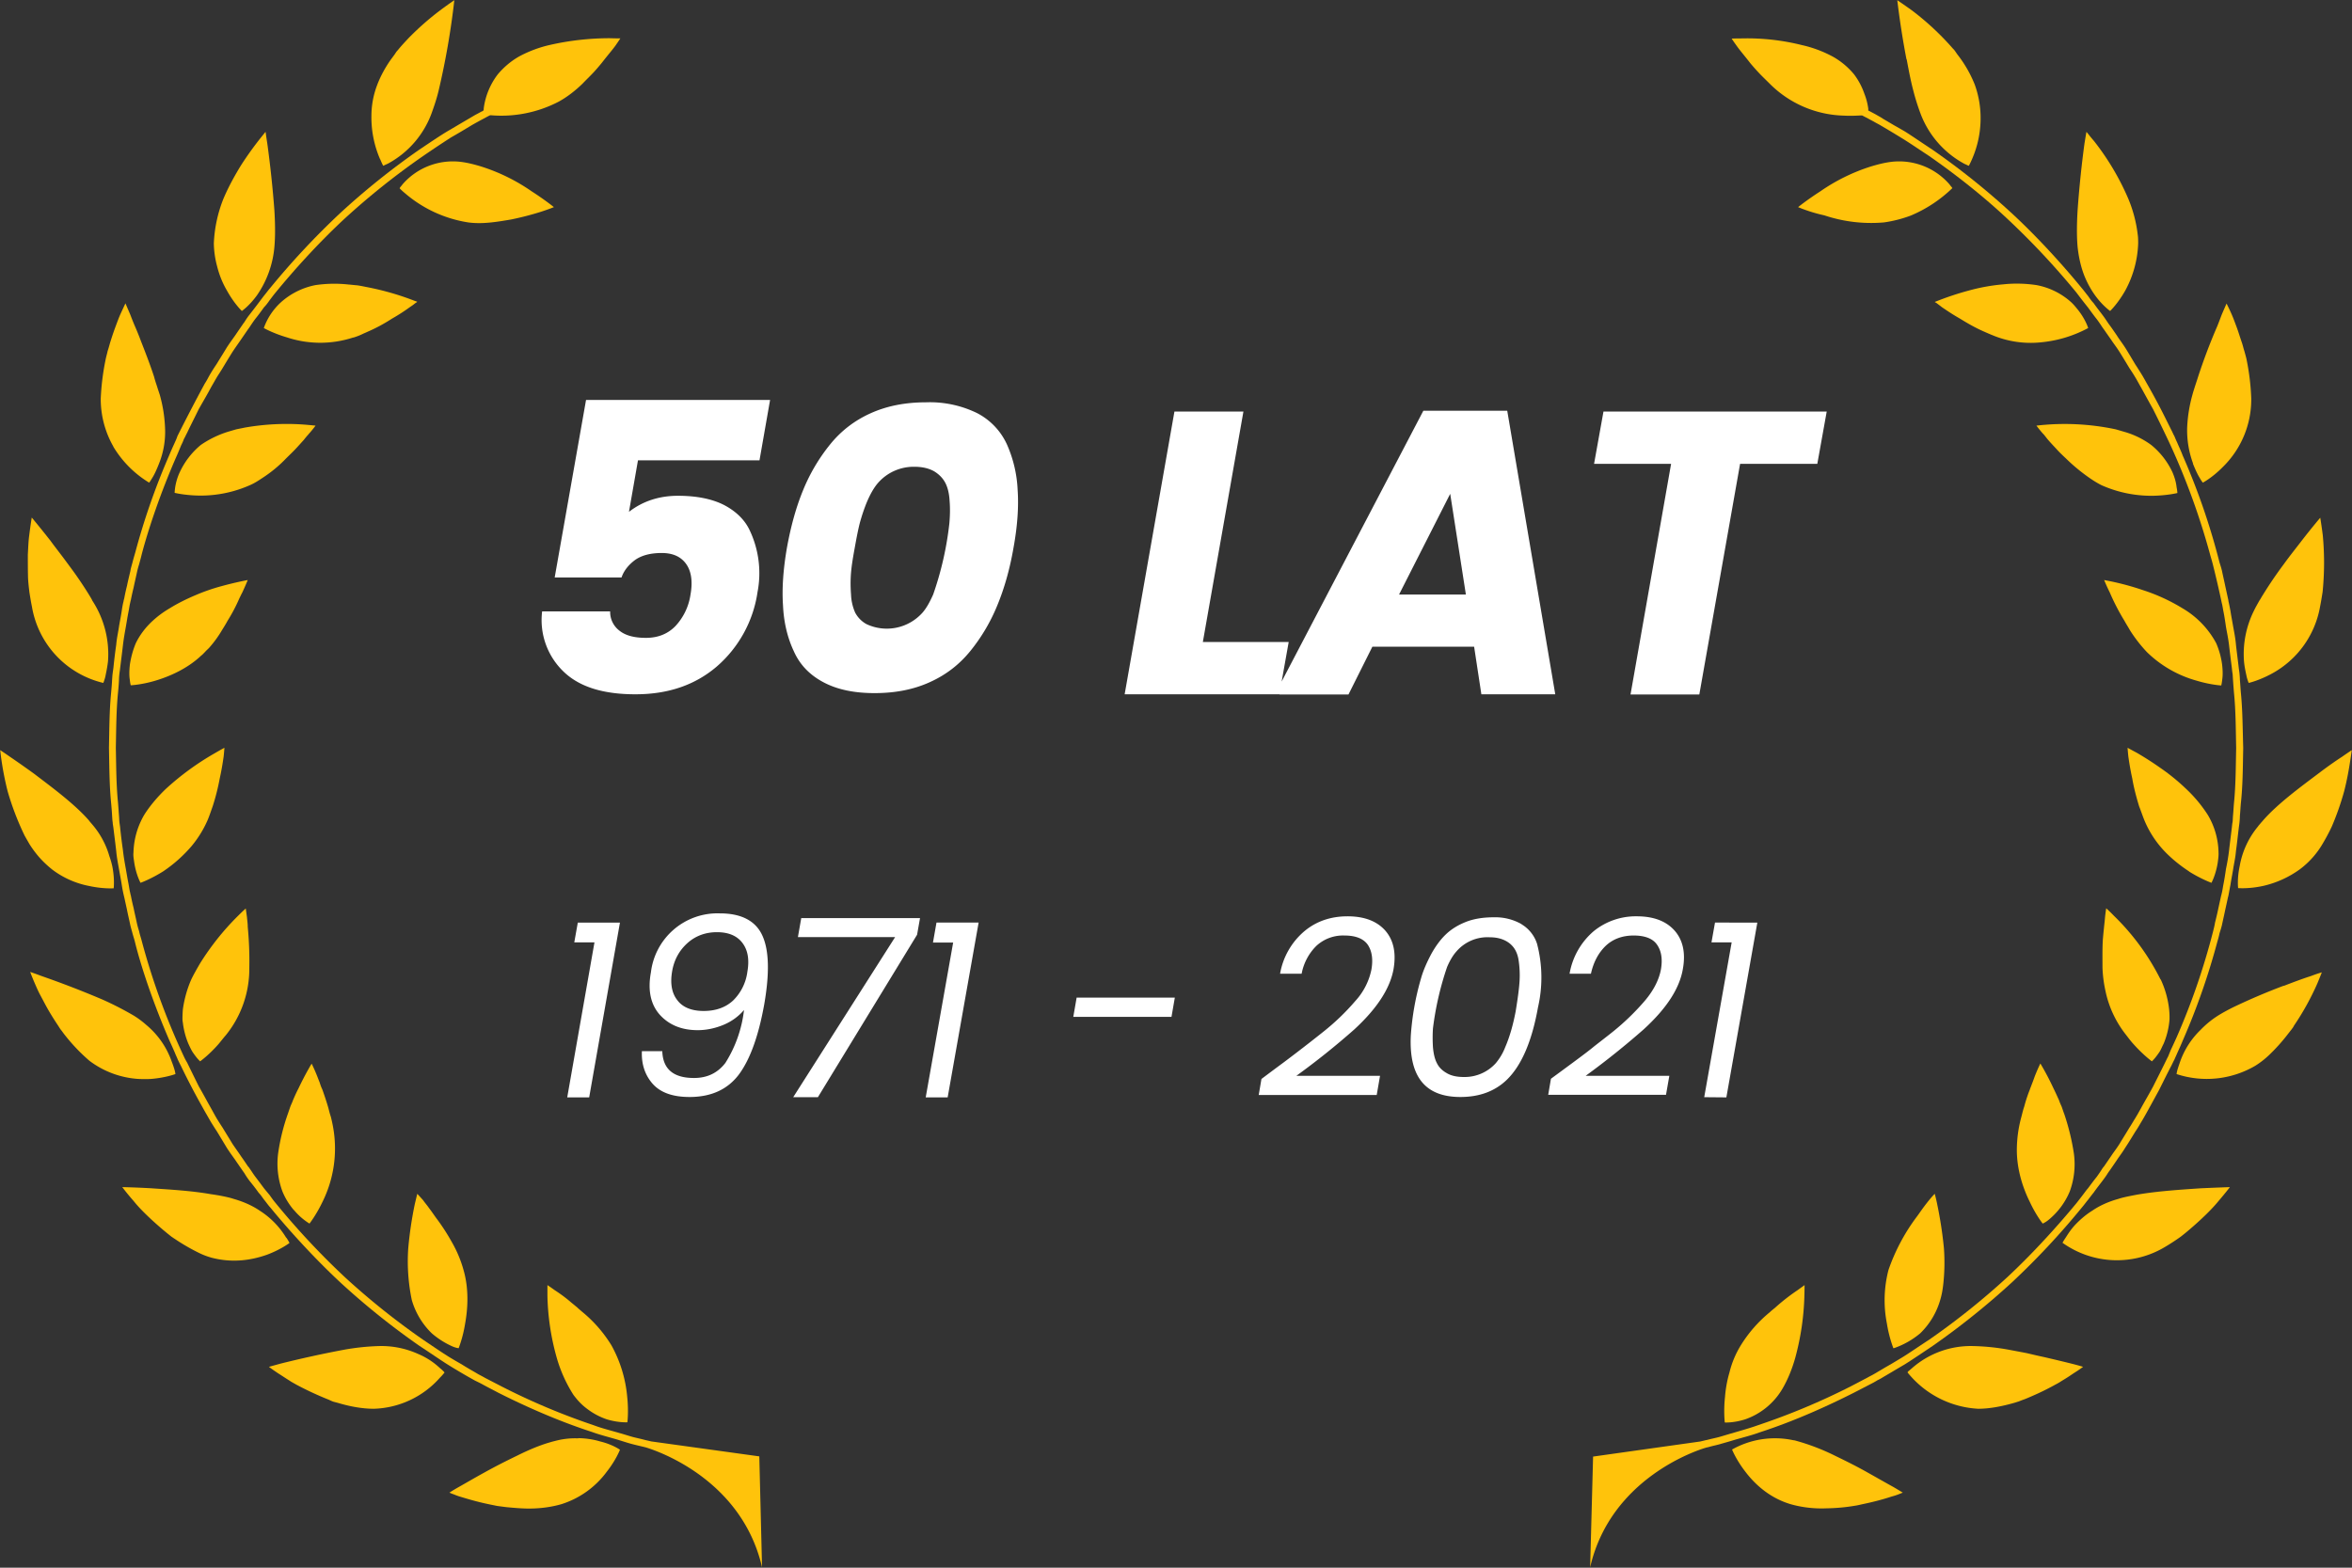<svg xmlns="http://www.w3.org/2000/svg" width="120" height="80" viewBox="0 0 120 80"><rect x="0" y="0" width="120" height="80" fill="#333333" stroke="none"/><path fill="#FFC30B" d="M95.28 75.14c-.51-.29-1.09-.58-1.65-.85a11.17 11.17 0 00-2.08-.79c-.06 0-.12-.02-.18-.03a4.47 4.47 0 00-3 .5s.2.51.67 1.12c.46.61 1.21 1.34 2.32 1.67.56.16 1.2.24 1.84.21a9.43 9.43 0 001.43-.13c.15-.02.3-.06.44-.09.58-.12 1.08-.26 1.44-.38.19-.05.32-.1.42-.14.1-.04.15-.06.15-.06s-.19-.12-.5-.3c-.33-.18-.8-.45-1.3-.73zM89.04 72.43a3.56 3.56 0 001.9-1.56c.27-.46.5-1.02.66-1.6a13.38 13.38 0 00.46-3.12c.01-.36.01-.57.01-.57s-.14.1-.36.26a10.16 10.16 0 00-1.14.89c-.08.07-.18.14-.27.23a6.8 6.8 0 00-1.5 1.72 4.8 4.8 0 00-.56 1.35c-.13.44-.2.87-.23 1.26-.08.75-.01 1.3-.01 1.3s.44.03 1.04-.16zM104.28 69.25c-.29-.06-.58-.13-.88-.2-.31-.06-.63-.12-.95-.18a11.45 11.45 0 00-1.79-.18 4.54 4.54 0 00-3.11 1.13c-.08.07-.14.12-.18.15-.03.04-.05.06-.05.06s.08.11.24.28a4.95 4.95 0 003.37 1.58c.57 0 1.2-.12 1.83-.3.08-.02.15-.05.23-.07.07-.03.15-.06.23-.09.15-.05.3-.12.44-.18a13.27 13.27 0 001.22-.6c.12-.06.23-.13.34-.2.22-.13.4-.25.56-.36.32-.2.5-.34.5-.34s-.22-.07-.58-.16-.86-.21-1.42-.34zM98.84 61.47c-.07-.35-.13-.55-.13-.55s-.12.12-.3.34c-.08.1-.19.24-.3.39-.11.15-.23.33-.36.5a9.94 9.94 0 00-1.4 2.66 6.15 6.15 0 00-.08 2.73 6.6 6.6 0 00.33 1.26s.03 0 .08-.02a4.22 4.22 0 001.29-.74 3.85 3.85 0 001.02-1.7c.08-.26.13-.55.16-.84a10 10 0 00.03-1.8 20.76 20.76 0 00-.34-2.23zM109.24 60.93c-.2.03-.4.07-.6.11-.19.04-.38.08-.56.14-.54.15-.98.36-1.33.6-.37.23-.66.5-.88.73-.23.25-.37.48-.48.65-.11.16-.16.26-.16.26a4.77 4.77 0 005.25.2 10.67 10.67 0 00.78-.51 10.47 10.47 0 00.43-.35c.6-.51 1.15-1.04 1.5-1.47.36-.42.58-.71.58-.71s-.63.02-1.5.06c-.87.06-2.02.13-3.03.29zM105.31 56.83c-.04-.12-.08-.23-.12-.35-.05-.11-.1-.22-.14-.34-.1-.22-.19-.42-.28-.6a14 14 0 00-.67-1.27s-.12.24-.28.64a15.43 15.43 0 01-.19.51c-.02.06-.05.12-.07.19-.1.25-.2.54-.28.85-.06.17-.1.35-.15.54a6.41 6.41 0 00-.23 1.69c0 1.01.32 1.96.66 2.64.32.69.66 1.11.66 1.11s.1-.04.25-.15a3.73 3.73 0 001.13-1.49 4.04 4.04 0 00.21-1.94 11.88 11.88 0 00-.5-2.04zM116.52 50.3a32.45 32.45 0 00-2.58 1.1c-.28.14-.54.28-.78.43a4.76 4.76 0 00-.88.72 4.2 4.2 0 00-1.05 1.63c-.04.12-.08.23-.11.33-.06.18-.07.3-.07.3a4.9 4.9 0 004.01-.42 4.42 4.42 0 00.72-.56 9.45 9.45 0 00.98-1.1c.05-.06.1-.13.15-.19.05-.07.1-.13.13-.2a13.5 13.5 0 001.19-2.15c.15-.36.23-.57.23-.57s-.22.06-.56.19c-.35.11-.84.29-1.38.5zM110.23 49.98a12.03 12.03 0 00-2.37-3.24c-.24-.25-.4-.39-.4-.39s-.03.17-.06.45c-.01.14-.03.31-.05.5-.02.19-.04.4-.06.62-.03.45-.02.96-.02 1.47a6.6 6.6 0 00.15 1.17 5.36 5.36 0 001.06 2.26c.13.17.25.33.38.47.5.56.93.87.93.87s.08-.07.2-.22c.06-.08.13-.17.2-.28s.12-.25.2-.4a4 4 0 00.3-1.24c0-.05 0-.11 0-.16 0-.12-.01-.23-.02-.35a4.87 4.87 0 00-.43-1.53zM119.49 38.62c-.31.2-.74.5-1.2.85-.93.7-2.1 1.56-2.83 2.4-.04.05-.09.1-.13.15-.05.06-.09.1-.13.16a4.32 4.32 0 00-.93 2.02c-.14.65-.08 1.12-.08 1.12s.54.05 1.27-.11a5.13 5.13 0 001.88-.85 4.4 4.4 0 001.16-1.3 10.37 10.37 0 00.46-.86c.26-.6.48-1.24.64-1.82.15-.59.24-1.11.3-1.5.06-.38.09-.6.09-.6s-.2.13-.5.34zM111.68 44.47c.64.4 1.15.58 1.15.58s.22-.4.32-1.03c.02-.16.05-.34.04-.52a3.88 3.88 0 00-.55-1.92 7.07 7.07 0 00-1.11-1.33 10.6 10.6 0 00-1.36-1.1c-.44-.31-.85-.56-1.14-.73-.3-.16-.48-.26-.48-.26s.01.17.04.45c.04.28.1.67.2 1.12.07.43.2.93.35 1.42.1.25.18.5.28.74a5.19 5.19 0 001.27 1.8c.33.31.68.57 1 .78zM114.49 33.75c.03.33.1.6.14.8.05.19.1.3.1.3s.51-.11 1.19-.48a4.84 4.84 0 002.45-3.41c.05-.25.09-.5.13-.75a15.03 15.03 0 00.01-2.89c-.07-.55-.13-.9-.13-.9s-.41.48-.96 1.19c-.26.34-.59.75-.9 1.18a21.38 21.38 0 00-1.08 1.59c-.06.09-.1.18-.16.26-.1.18-.2.35-.28.52a4.95 4.95 0 00-.51 2.59zM113.38 34.67c.03-.19.03-.46-.01-.78a4.09 4.09 0 00-.3-1.07 4.56 4.56 0 00-1.72-1.78 9.3 9.3 0 00-2-.92 13.53 13.53 0 00-2-.52c.01 0 .1.25.29.63a11.25 11.25 0 00.75 1.45c.08.15.18.3.28.48a7.29 7.29 0 00.87 1.12 5.88 5.88 0 002.55 1.46c.7.21 1.24.24 1.24.24s.03-.12.05-.3zM111.88 23.65c.12.3.24.56.34.72.1.18.17.26.17.26s.48-.25 1.02-.8a4.82 4.82 0 001.45-3.49 12.09 12.09 0 00-.23-1.95c-.03-.16-.08-.32-.12-.47-.05-.15-.08-.3-.13-.44-.1-.29-.18-.56-.27-.8-.09-.24-.17-.46-.25-.64-.15-.34-.26-.55-.26-.55s-.09.2-.24.55c-.07.18-.15.4-.24.62a29.3 29.3 0 00-.97 2.56c-.05.16-.1.31-.15.46-.05.16-.1.31-.14.46a7.38 7.38 0 00-.27 1.67 4.9 4.9 0 00.3 1.84zM110.84 24.1a3.93 3.93 0 00-1.08-1.39 4.31 4.31 0 00-1.4-.68c-.14-.04-.27-.08-.41-.12a12.51 12.51 0 00-4.05-.19s.1.14.28.35c.04.05.1.1.15.17.05.06.1.13.16.2.12.14.27.3.42.46.15.17.32.33.5.5a9.2 9.2 0 001.17.97c.2.14.42.28.64.39a6.26 6.26 0 002.6.54c.74-.01 1.27-.14 1.27-.14s0-.11-.04-.3c-.02-.2-.08-.46-.21-.76zM106.34 14.06a4.72 4.72 0 00.55 1.01c.39.54.77.8.77.8s.39-.37.77-1.04a5.4 5.4 0 00.66-2.4c0-.15 0-.3-.02-.44a6.85 6.85 0 00-.48-1.84 13.17 13.17 0 00-1.75-2.95c-.12-.14-.22-.26-.28-.34-.07-.09-.11-.13-.11-.13s-.04.23-.1.6a54.76 54.76 0 00-.35 3.4c-.04.67-.05 1.3 0 1.87.06.56.18 1.05.34 1.46zM105.67 15.42a3.64 3.64 0 00-1.76-.87 6.66 6.66 0 00-1.7-.04 9.74 9.74 0 00-1.7.3 15.11 15.11 0 00-1.8.6s.03.02.1.06c.06.05.15.11.26.2.22.15.54.37.93.59.37.23.8.48 1.27.68.06.03.12.05.18.08.06.02.11.05.17.07a5.05 5.05 0 002.5.38 6.33 6.33 0 002.42-.73s-.13-.44-.53-.94c-.1-.12-.2-.25-.34-.38zM97.28 3.03c.1.53.2 1.08.34 1.6.1.4.23.8.36 1.15a4.85 4.85 0 002.19 2.55c.08.05.16.07.2.1.05.02.08.03.08.03s.07-.12.16-.33a5.21 5.21 0 00.44-2.22 4.98 4.98 0 00-.3-1.6 6.23 6.23 0 00-.89-1.54c-.04-.06-.07-.1-.11-.16s-.08-.1-.12-.14A13.92 13.92 0 0097.56.54C97.1.21 96.8.01 96.8.01a43.17 43.17 0 00.47 3.02zM99.43 9.37a3.4 3.4 0 00-2.94-1.11c-.33.04-.69.13-1.05.24a9.59 9.59 0 00-2.56 1.26c-.7.45-1.14.81-1.14.81a7.9 7.9 0 001.34.42 7.53 7.53 0 003.04.36 6.45 6.45 0 001.37-.35 6.87 6.87 0 002.12-1.4s-.01-.02-.04-.06c-.04-.04-.08-.1-.14-.17z"/><path fill="#FFC30B" d="M102.66 65.43a38.92 38.92 0 003.55-3.8c.12-.14.22-.28.32-.4.1-.13.19-.25.28-.36.17-.24.33-.44.45-.6.13-.17.22-.3.28-.4.06-.09.1-.14.1-.14s.14-.2.37-.54c.11-.17.27-.37.42-.62.16-.24.33-.52.52-.83.1-.14.19-.3.29-.47.1-.16.2-.34.3-.52.2-.36.4-.73.62-1.13.2-.4.4-.81.62-1.23.05-.1.1-.21.16-.32.04-.1.1-.22.14-.32.1-.22.2-.44.29-.66a35.2 35.2 0 001.74-4.96c.05-.18.1-.34.13-.5.05-.16.1-.31.13-.45.06-.28.12-.54.16-.74.09-.4.14-.64.14-.64s.02-.06.04-.17c.02-.11.05-.28.09-.48.03-.21.08-.46.13-.75.04-.29.12-.6.15-.97.05-.35.09-.74.14-1.15.01-.1.03-.21.04-.31.01-.1.02-.22.02-.32.02-.22.03-.44.05-.66.1-.9.1-1.86.12-2.82-.03-.97-.03-1.92-.12-2.82-.02-.23-.03-.45-.05-.67 0-.1-.01-.2-.02-.32-.01-.1-.03-.2-.04-.3-.05-.42-.1-.8-.14-1.16-.03-.36-.1-.68-.15-.97-.05-.29-.1-.54-.13-.75-.04-.2-.07-.37-.1-.48-.01-.1-.03-.17-.03-.17s-.05-.23-.14-.64c-.04-.2-.1-.45-.16-.74-.03-.14-.08-.29-.13-.45a34.97 34.97 0 00-1.88-5.46c-.08-.22-.19-.44-.28-.66-.05-.1-.1-.22-.14-.32-.06-.1-.1-.21-.16-.32-.21-.42-.41-.83-.62-1.23-.21-.4-.42-.78-.62-1.13-.1-.18-.2-.36-.3-.52-.1-.16-.2-.32-.3-.47-.18-.3-.35-.59-.5-.83-.16-.25-.32-.45-.43-.63-.23-.34-.37-.53-.37-.53s-.04-.05-.1-.14c-.07-.1-.15-.23-.28-.4-.12-.16-.28-.36-.45-.6-.1-.1-.19-.23-.28-.36-.1-.12-.2-.26-.32-.4-.9-1.1-2.17-2.52-3.55-3.8a37.62 37.62 0 00-4.05-3.25c-.59-.39-1.07-.72-1.42-.94-.36-.21-.56-.32-.56-.32s-.2-.12-.56-.33c-.08-.06-.18-.11-.3-.18-.1-.06-.22-.12-.35-.19a1.73 1.73 0 00-.1-.05c0-.03 0-.06 0-.1-.03-.2-.08-.46-.2-.76a3.6 3.6 0 00-.52-.98 3.86 3.86 0 00-1.07-.9 6.13 6.13 0 00-1.6-.6 11.47 11.47 0 00-3.04-.34c-.34 0-.54.01-.54.01s.09.14.25.36c.16.23.42.53.69.88.14.17.3.35.46.52.17.18.36.36.54.54a5.54 5.54 0 003.78 1.63c.37.02.68 0 .9-.01.02 0 .02 0 .03 0 .09.04.17.09.26.13.12.07.24.13.35.19.1.06.2.11.29.16a55.2 55.2 0 011.1.66c.35.21.83.54 1.41.92 1.15.8 2.64 1.93 4 3.21a39.1 39.1 0 013.53 3.77 29.81 29.81 0 00.59.76c.17.23.32.44.45.6.12.16.21.3.27.39.06.09.1.14.1.14s.13.19.37.53c.11.17.27.37.42.61.15.24.32.52.5.82.1.15.2.3.3.47.1.16.19.34.29.51.2.36.4.73.62 1.12a73.35 73.35 0 01.9 1.86 36.33 36.33 0 012.01 5.56c.05.18.1.34.14.5a53.9 53.9 0 01.46 1.99c.03.1.05.26.09.46.04.2.08.46.12.74.05.29.12.6.16.96.04.35.09.74.14 1.14.01.1.02.2.04.31a37.26 37.26 0 00.07.97c.09.9.09 1.84.11 2.8-.02.95-.02 1.9-.11 2.79-.02.22-.03.44-.05.65-.01.11-.01.21-.02.32-.02.1-.03.2-.04.3-.05.41-.1.8-.14 1.15-.04.35-.1.68-.16.96-.04.29-.08.53-.12.74-.04.2-.06.37-.09.48-.02.1-.04.16-.04.16s-.05.23-.14.64c-.04.2-.1.45-.17.73-.02.14-.06.29-.1.45a35.1 35.1 0 01-1.86 5.4c-.1.22-.2.44-.3.65-.04.1-.09.22-.13.32-.06.11-.11.22-.16.32-.2.41-.41.82-.61 1.22-.21.39-.43.76-.62 1.11-.1.18-.2.36-.3.52-.1.16-.19.32-.29.47-.18.3-.35.57-.5.82-.15.24-.31.44-.42.61-.24.35-.37.54-.37.54s-.04.04-.1.13c-.06.1-.15.23-.27.4-.13.16-.28.36-.45.59-.1.11-.18.23-.28.36-.1.13-.2.26-.31.4-.9 1.09-2.15 2.49-3.52 3.77a37.47 37.47 0 01-4 3.2c-.6.39-1.07.72-1.42.93-.35.21-.55.33-.55.33s-.2.11-.55.32c-.09.05-.18.11-.29.17-.1.06-.23.12-.35.19-.25.13-.53.28-.84.44a34.8 34.8 0 01-4.7 1.97c-.44.16-.89.28-1.32.41-.22.06-.44.13-.65.19-.21.06-.43.1-.65.16-.11.02-.22.05-.35.08l-5.47.77-.15 5.65c1.05-4.57 5.5-5.99 5.93-6.11.05-.01.09-.02.13-.03.2-.06.43-.1.65-.17.21-.06.43-.12.65-.19.45-.13.9-.24 1.33-.4 1.79-.58 3.5-1.37 4.75-2 .31-.16.6-.31.85-.44.14-.07.25-.13.36-.2.1-.05.2-.1.29-.16.36-.21.56-.33.56-.33s.2-.12.56-.33c.35-.22.84-.55 1.42-.94a39.08 39.08 0 004.05-3.25z"/><path fill="#FFF" d="M30.06 56l1.57-8.92h-2.15l-.18 1.01h1.03L28.94 56zM36.73 46.61a3.42 3.42 0 00-3.52 3.01c-.17.92-.01 1.64.45 2.16.47.52 1.11.79 1.94.79.45 0 .9-.1 1.31-.27s.77-.43 1.05-.76a6.43 6.43 0 01-.95 2.7c-.4.52-.93.77-1.6.77-1.05 0-1.59-.45-1.62-1.37h-1.04c-.03.67.16 1.23.56 1.68.4.44 1.02.66 1.87.66 1.1 0 1.94-.38 2.52-1.15.57-.77 1-1.96 1.29-3.57.28-1.6.25-2.78-.1-3.53-.34-.74-1.07-1.12-2.16-1.12zm1.4 2.99a2.5 2.5 0 01-.73 1.46c-.38.35-.88.53-1.5.53s-1.08-.19-1.35-.56c-.28-.36-.36-.85-.26-1.45.1-.6.37-1.08.78-1.45.41-.37.92-.56 1.51-.56.6 0 1.03.19 1.3.55.28.37.36.86.25 1.48zM40.71 47.82h4.96l-5.2 8.17h1.26l5.06-8.29.15-.85h-6.06zM47.6 48.1h1.03l-1.4 7.9h1.12l1.58-8.92h-2.15zM54.76 51.89h5.01l.17-.98h-5.01zM68.75 46.76c-.85 0-1.59.25-2.2.76a3.66 3.66 0 00-1.24 2.17h1.1a2.7 2.7 0 01.75-1.42 2 2 0 011.43-.53c.58 0 .98.16 1.2.48.21.32.27.74.18 1.26a3.37 3.37 0 01-.82 1.6 11.76 11.76 0 01-1.62 1.56 82.94 82.94 0 01-2.07 1.6c-.5.37-.86.64-1.1.82l-.14.82h6.02l.17-.98h-4.27a38.48 38.48 0 002.96-2.37c1.15-1.06 1.82-2.08 2-3.08.14-.83 0-1.48-.43-1.97-.43-.48-1.07-.72-1.92-.72zM77.63 47.16a2.7 2.7 0 00-1.41-.35c-.56 0-1.04.08-1.44.24-.4.16-.74.37-1.02.64-.27.26-.52.6-.74 1-.21.4-.4.81-.52 1.24a13.7 13.7 0 00-.52 2.92c-.1 2.1.74 3.13 2.53 3.13.97 0 1.76-.29 2.37-.88.75-.73 1.28-1.96 1.59-3.7a6.78 6.78 0 00-.05-3.24 1.8 1.8 0 00-.8-1zm-.3 4.45c-.13.68-.3 1.29-.53 1.82-.13.34-.3.6-.48.82a2.14 2.14 0 01-1.63.71c-.35 0-.65-.06-.88-.2-.23-.13-.4-.3-.5-.51-.11-.21-.17-.48-.2-.81-.02-.33-.02-.65 0-.96a15.53 15.53 0 01.72-3.13c.14-.33.3-.6.48-.8a2.09 2.09 0 011.7-.72c.4 0 .72.1.97.28.26.19.42.46.49.83.06.36.08.73.06 1.1s-.09.9-.2 1.57zM85.18 54.9H80.9a41.15 41.15 0 002.96-2.37c1.16-1.06 1.83-2.08 2-3.08.15-.83 0-1.49-.43-1.97s-1.07-.72-1.92-.72a3.4 3.4 0 00-2.2.76 3.67 3.67 0 00-1.23 2.17h1.09c.13-.59.38-1.06.75-1.42.37-.35.85-.53 1.43-.53s.99.16 1.2.48c.22.32.28.74.19 1.26-.1.52-.37 1.06-.82 1.59a12.32 12.32 0 01-1.62 1.57c-.4.32-.73.57-.97.76-.24.2-.6.47-1.1.84-.5.37-.87.64-1.1.81l-.14.82H85l.17-.97zM88.08 56l1.58-8.92H87.5l-.18 1.01h1.03l-1.4 7.9zM28.31 29.47h3.4c.12-.35.36-.65.7-.9.33-.23.78-.35 1.35-.35.56 0 .97.18 1.24.55.27.37.35.9.23 1.57a2.99 2.99 0 01-.77 1.61c-.39.4-.89.6-1.5.6s-1.05-.12-1.36-.37a1.2 1.2 0 01-.47-.98h-3.47a3.64 3.64 0 001.07 3.05c.81.8 2.04 1.18 3.69 1.18s3.02-.46 4.13-1.4a6.21 6.21 0 002.1-3.82 5.1 5.1 0 00-.44-3.23c-.26-.5-.69-.91-1.29-1.22-.6-.3-1.38-.46-2.33-.46-.95 0-1.79.27-2.5.82l.46-2.63h6.2l.54-3.08H29.9l-1.6 9.06zM49.85 21.08a5.5 5.5 0 00-2.6-.55c-1.05 0-1.98.18-2.81.55-.83.37-1.52.9-2.08 1.59A9.24 9.24 0 0040.98 25c-.36.87-.63 1.85-.83 2.95-.19 1.1-.26 2.08-.2 2.95.04.87.23 1.65.55 2.33.31.7.82 1.22 1.52 1.59.7.37 1.56.55 2.6.55 1.05 0 1.98-.18 2.8-.55.83-.37 1.52-.9 2.08-1.59a9.23 9.23 0 001.38-2.33c.36-.87.64-1.85.83-2.95.2-1.1.27-2.08.21-2.95a6.4 6.4 0 00-.55-2.33 3.38 3.38 0 00-1.52-1.59zm-1.41 5.6a16.5 16.5 0 01-.83 3.66c-.17.38-.34.69-.54.92a2.44 2.44 0 01-2.86.59 1.43 1.43 0 01-.58-.59 2.5 2.5 0 01-.21-.92c-.03-.39-.03-.76 0-1.12s.1-.78.19-1.27c.09-.5.17-.92.26-1.27.1-.36.22-.73.38-1.11.17-.39.35-.7.55-.93a2.42 2.42 0 011.86-.82c.4 0 .73.08 1 .23.26.16.45.36.57.59.12.23.2.54.22.93.03.38.02.75-.01 1.1zM65.28 35.44h3.52L70.02 33h5.19l.37 2.43h3.77L76.9 20.96h-4.28l-7.23 13.82.36-2.02h-4.38L63.44 21h-3.52l-2.54 14.43h7.9zm8.71-10.24l.8 5.14h-3.41l2.61-5.14zM83.19 35.44h3.51l2.08-11.77h3.94L93.2 21H81.81l-.48 2.67h3.93z"/><path fill="#FFC30B" d="M29.5 73.4a3.9 3.9 0 00-1.05.1c-.12.03-.25.06-.38.1-.53.15-1.12.4-1.7.69-.56.27-1.13.56-1.65.85-.51.28-.97.55-1.29.73-.32.18-.5.3-.5.3s.04.02.14.06c.1.03.24.1.42.15.36.11.86.26 1.44.38.14.03.29.06.44.09.15.02.3.04.46.06.32.03.64.06.97.07.64.02 1.29-.06 1.84-.22a4.59 4.59 0 002.32-1.66c.48-.61.67-1.12.67-1.12s-.38-.27-1-.42a4.14 4.14 0 00-1.12-.17zM27.93 65.58s0 .21 0 .56a12.56 12.56 0 00.47 3.13 7.15 7.15 0 00.87 1.93c.04.05.08.1.12.15a3.09 3.09 0 00.6.57 3.5 3.5 0 00.97.51c.6.18 1.05.15 1.05.15s.07-.55-.01-1.3a6.64 6.64 0 00-.8-2.62 6.8 6.8 0 00-1.5-1.72c-.09-.08-.18-.15-.26-.23-.1-.08-.18-.15-.27-.22-.33-.29-.65-.51-.88-.66-.22-.16-.36-.25-.36-.25zM22.45 69.82a3.71 3.71 0 00-1.1-.72 4.57 4.57 0 00-2.01-.41 11.98 11.98 0 00-1.8.19 55.77 55.77 0 00-3.24.71c-.36.1-.58.16-.58.16s.18.14.5.35c.16.1.35.23.56.36.1.07.22.13.34.2a16.4 16.4 0 001.66.77c.08.04.15.07.23.1.08.02.15.04.23.06.63.19 1.26.3 1.83.3a4.68 4.68 0 003.37-1.58c.16-.16.24-.27.24-.27s-.01-.02-.05-.06c-.04-.04-.1-.1-.18-.16zM21.01 66.34a3.85 3.85 0 001.02 1.7 4.25 4.25 0 001.08.68 1.2 1.2 0 00.29.08s.05-.12.12-.35c.07-.22.15-.53.21-.9.14-.77.2-1.77-.08-2.74a6.1 6.1 0 00-.6-1.43 10.5 10.5 0 00-.8-1.23c-.13-.18-.25-.36-.36-.5-.11-.16-.22-.28-.3-.4-.18-.2-.3-.33-.3-.33s-.05.2-.13.54a19.5 19.5 0 00-.33 2.23 9.63 9.63 0 00.18 2.65zM14.6 63.16a4.23 4.23 0 00-1.35-1.38c-.35-.24-.8-.45-1.33-.6-.18-.06-.37-.1-.56-.14a10 10 0 00-.6-.1c-1.01-.18-2.16-.24-3.02-.3-.88-.05-1.5-.06-1.5-.06s.21.29.58.71c.34.43.9.96 1.5 1.47.1.08.19.16.28.23.05.04.1.08.15.12.05.03.1.07.15.1a10.3 10.3 0 001.26.73c.2.1.42.18.63.24 1.14.3 2.12.1 2.83-.15.72-.27 1.15-.6 1.15-.6s-.05-.11-.16-.27zM14.99 61.74a3.24 3.24 0 00.8.7s.34-.43.66-1.1a6.13 6.13 0 00.55-3.79 7.61 7.61 0 00-.12-.56c-.06-.17-.1-.36-.15-.53-.09-.3-.19-.6-.28-.85-.03-.07-.06-.13-.08-.19a3.3 3.3 0 01-.06-.18c-.05-.12-.09-.23-.13-.33-.16-.4-.28-.63-.28-.63s-.31.5-.67 1.26c-.1.19-.19.39-.28.6-.04.12-.1.23-.14.34-.04.12-.08.23-.12.35a10.4 10.4 0 00-.5 2.03 4.1 4.1 0 00.22 1.94c.16.39.37.7.58.95zM7.08 55.06c.22.01.42.01.61 0 .76-.06 1.26-.25 1.26-.25s-.01-.12-.07-.3c-.03-.1-.07-.21-.12-.34a4.25 4.25 0 00-1.3-1.87c-.18-.16-.39-.32-.63-.47A16.25 16.25 0 005.21 51 49.53 49.53 0 002.1 49.8c-.34-.13-.56-.2-.56-.2s.08.22.23.57c.08.18.17.4.29.62s.25.48.4.74c.15.26.32.53.5.8.04.06.08.13.13.2.05.06.1.13.15.2a9.44 9.44 0 001.32 1.4 4.64 4.64 0 002.51.93zM9.33 52.19a4 4 0 00.28 1.07c.07.15.13.28.2.4.07.11.14.2.2.28.12.15.2.22.2.22s.43-.3.93-.87c.12-.14.24-.3.38-.46a5.38 5.38 0 001.2-3.43 18.16 18.16 0 00-.08-2.1c0-.19-.03-.36-.04-.5-.04-.28-.06-.44-.06-.44s-.16.14-.4.38a13.34 13.34 0 00-1.95 2.45c-.15.26-.3.52-.43.79a5.76 5.76 0 00-.43 1.53 5.75 5.75 0 00-.02.51c0 .06.01.11.02.17zM2.66 44.37a4.53 4.53 0 001.88.84c.73.16 1.26.12 1.26.12s.06-.47-.07-1.12a3.88 3.88 0 00-.15-.52 4.3 4.3 0 00-.91-1.66c-.04-.05-.09-.1-.13-.16-.73-.84-1.9-1.7-2.82-2.4-.47-.34-.9-.64-1.21-.85-.3-.21-.5-.34-.5-.34a15.59 15.59 0 00.38 2.1 14.26 14.26 0 00.87 2.27c.08.14.16.28.24.42.17.27.36.52.55.73.2.22.4.4.61.57zM7.17 45.05s.51-.18 1.15-.58a7.16 7.16 0 001.46-1.3 5.53 5.53 0 00.8-1.29c.1-.23.18-.48.27-.73.16-.49.28-.99.36-1.42.1-.45.16-.84.2-1.12.03-.28.04-.45.04-.45s-.19.1-.48.27a13.9 13.9 0 00-2.5 1.82c-.43.41-.82.87-1.11 1.33a4 4 0 00-.55 1.92c-.02.19.02.36.04.52.1.64.32 1.03.32 1.03zM1.5 30.22c.04.25.08.5.13.74a4.82 4.82 0 003.64 3.89s.05-.11.1-.3c.04-.2.1-.46.14-.8a4.99 4.99 0 00-.8-3.1c-.04-.1-.1-.18-.15-.27a19.97 19.97 0 00-1.08-1.58c-.31-.43-.64-.84-.9-1.2-.55-.7-.96-1.19-.96-1.19s-.06.36-.13.92c-.04.28-.05.62-.07.98 0 .36 0 .75.01 1.16.01.24.04.5.07.75zM10.26 33.46c.07-.05.13-.12.2-.19.06-.07.13-.13.2-.2a5.75 5.75 0 00.67-.92c.1-.16.2-.32.28-.47a8.51 8.51 0 00.6-1.14c.05-.1.1-.21.15-.3.18-.39.28-.64.28-.64s-.57.1-1.37.32a9.69 9.69 0 00-1.29.45c-.45.19-.9.41-1.32.67-.34.2-.62.41-.88.65-.38.35-.66.74-.85 1.13-.16.38-.25.75-.3 1.07-.04.32-.04.6-.01.78.02.2.05.3.05.3s.53-.02 1.24-.23c.71-.21 1.63-.6 2.35-1.28zM5.78 22.79a5.38 5.38 0 001.83 1.84s.07-.09.17-.26c.1-.16.22-.42.34-.73a4.35 4.35 0 00.3-1.83 7.22 7.22 0 00-.27-1.67c-.05-.15-.1-.3-.15-.46-.05-.15-.1-.3-.14-.46-.2-.61-.44-1.23-.66-1.79-.1-.27-.21-.54-.31-.77-.1-.23-.18-.44-.25-.62-.15-.35-.24-.56-.24-.56s-.1.21-.26.56c-.08.18-.16.4-.25.64s-.18.51-.27.8c-.04.14-.08.29-.13.44-.03.15-.08.3-.11.47a12.54 12.54 0 00-.24 1.95 4.88 4.88 0 00.64 2.44zM13.42 24.37a6.67 6.67 0 001.17-.97c.17-.17.35-.34.5-.5.15-.16.29-.32.41-.45.06-.08.12-.15.17-.21.06-.06.1-.12.15-.17.18-.21.28-.35.28-.35s-.2-.02-.54-.05a12.35 12.35 0 00-3.07.15c-.14.03-.3.06-.44.09-.14.04-.27.08-.41.12a5.13 5.13 0 00-1.4.68 4 4 0 00-1.07 1.39c-.14.3-.2.57-.23.75-.03.2-.03.3-.03.3s.52.13 1.26.14a6.2 6.2 0 002.6-.54c.23-.1.44-.24.65-.38zM11.08 13.6c.12.48.3.89.5 1.23.37.67.76 1.04.76 1.04s.38-.26.77-.8A5.11 5.11 0 0014 12.6c.05-.56.04-1.2 0-1.86a55.69 55.69 0 00-.36-3.4c-.06-.38-.09-.61-.09-.61s-.04.04-.1.12a16.97 16.97 0 00-1.15 1.58c-.32.52-.64 1.1-.9 1.71a6.92 6.92 0 00-.49 2.28 4.79 4.79 0 00.17 1.18zM18.02 17.23a3.31 3.31 0 00.53-.21c.07-.03.12-.05.18-.08.47-.2.9-.44 1.27-.68.39-.22.71-.44.93-.6.11-.07.2-.14.26-.19.07-.04.1-.07.1-.07s-.05-.02-.14-.05a13.92 13.92 0 00-2.49-.71c-.14-.03-.29-.06-.44-.08-.14-.01-.29-.03-.43-.04a6.64 6.64 0 00-1.7.03 3.7 3.7 0 00-1.75.87 3.25 3.25 0 00-.88 1.32s.47.27 1.19.48a5.4 5.4 0 003.38 0zM19.4 8.13c.08.2.15.33.15.33s.03-.01.07-.03c.05-.03.12-.05.21-.1a4.8 4.8 0 002.19-2.55c.13-.36.26-.74.36-1.16a39.3 39.3 0 00.8-4.61s-.3.2-.74.53a14.26 14.26 0 00-1.58 1.39c-.16.17-.33.35-.49.54-.04.05-.08.1-.12.14-.04.05-.07.1-.11.16-.07.1-.15.2-.22.3-.28.4-.51.83-.67 1.25a4.43 4.43 0 00-.3 1.6 5.37 5.37 0 00.44 2.2zM26.08 11.2a15.03 15.03 0 001.54-.4c.4-.13.64-.23.64-.23s-.44-.36-1.14-.81a9.58 9.58 0 00-2.56-1.26c-.36-.11-.72-.2-1.05-.24a3.4 3.4 0 00-2.94 1.11c-.06.07-.1.13-.14.17-.03.04-.04.07-.04.07s.09.1.26.24a6.47 6.47 0 003.24 1.5c.73.1 1.48-.03 2.19-.15z"/><path fill="#FFC30B" d="M33.24 73.56c-.12-.03-.22-.05-.34-.08-.22-.06-.43-.1-.65-.16-.21-.06-.42-.13-.64-.19-.44-.13-.9-.24-1.32-.4a34.38 34.38 0 01-4.7-1.98c-.31-.16-.6-.31-.85-.44-.12-.07-.24-.13-.35-.19-.1-.06-.2-.12-.29-.17-.35-.2-.55-.33-.55-.33s-.2-.11-.55-.32c-.35-.21-.83-.54-1.41-.93a37.51 37.51 0 01-4-3.2 38.87 38.87 0 01-3.53-3.78c-.11-.13-.21-.27-.3-.4-.1-.12-.2-.24-.29-.35-.17-.23-.32-.43-.45-.6-.12-.16-.2-.3-.27-.39-.06-.1-.1-.13-.1-.13s-.13-.2-.37-.54c-.11-.17-.26-.37-.42-.61-.15-.25-.32-.52-.5-.82-.1-.15-.2-.31-.3-.47-.1-.17-.19-.34-.29-.52-.2-.35-.4-.73-.62-1.11-.2-.4-.4-.81-.6-1.22-.06-.1-.12-.21-.17-.32a35.5 35.5 0 01-2.15-5.9c-.04-.16-.1-.32-.13-.48-.05-.16-.09-.3-.12-.44-.06-.29-.12-.53-.16-.74-.1-.4-.14-.63-.14-.63s-.02-.06-.04-.17c-.03-.1-.05-.27-.09-.48-.04-.2-.08-.44-.13-.73-.05-.28-.11-.6-.15-.97-.05-.35-.1-.73-.14-1.14-.01-.1-.03-.2-.04-.3-.01-.11-.01-.22-.02-.32a57.7 57.7 0 00-.05-.66c-.09-.89-.09-1.83-.11-2.79.02-.95.02-1.9.11-2.8.02-.2.04-.43.05-.64 0-.11.01-.22.02-.32s.03-.2.04-.31c.05-.4.1-.8.14-1.14.04-.36.1-.68.15-.96.05-.29.09-.54.13-.74.04-.2.06-.37.09-.48.02-.1.04-.17.04-.17s.04-.22.14-.63c.04-.2.1-.45.16-.73.03-.14.07-.3.12-.45.04-.16.09-.32.13-.5.36-1.37.98-3.17 1.73-4.9.1-.22.19-.44.28-.66.05-.1.1-.2.14-.32.06-.1.1-.2.16-.31.2-.42.41-.83.6-1.22.22-.39.44-.76.63-1.12.1-.17.2-.35.3-.52.1-.16.2-.31.29-.46.18-.3.35-.58.5-.82.16-.24.31-.45.42-.61.24-.35.37-.54.37-.54s.04-.05.1-.14c.06-.09.15-.23.27-.39.13-.16.28-.36.45-.6.1-.1.19-.22.28-.35.1-.13.2-.27.31-.4.9-1.1 2.15-2.5 3.52-3.77a37.66 37.66 0 014.01-3.2c.58-.4 1.07-.72 1.41-.94.35-.2.55-.32.55-.32s.2-.12.55-.33a25.68 25.68 0 01.64-.35c.09-.05.18-.1.27-.14 0 0 0 0 .02 0a6.34 6.34 0 003.47-.69c.44-.24.86-.57 1.22-.92.17-.18.36-.36.53-.54.17-.18.32-.36.46-.53.27-.35.53-.65.69-.87.16-.23.25-.37.25-.37s-.2 0-.54-.01a13.83 13.83 0 00-3.04.34 6.2 6.2 0 00-1.6.6c-.45.26-.8.58-1.07.9a3.63 3.63 0 00-.72 1.74c0 .04 0 .07-.01.1-.03.03-.06.05-.1.06-.12.07-.24.13-.35.19a1032.82 1032.82 0 01-.85.5s-.2.12-.56.33c-.35.21-.84.54-1.42.93a37.83 37.83 0 00-4.05 3.25 39.99 39.99 0 00-3.55 3.8c-.12.14-.22.28-.32.4-.1.13-.19.25-.28.37-.17.23-.33.43-.46.6-.13.16-.21.3-.27.39-.07.09-.1.14-.1.14s-.14.2-.37.54c-.12.17-.27.37-.43.62-.15.25-.32.52-.51.83-.1.15-.2.3-.3.47-.1.16-.18.34-.3.52a94.71 94.71 0 00-1.4 2.69c-.03.1-.08.21-.13.32-.1.22-.2.44-.29.66A35.32 35.32 0 006.9 28.2c-.05.17-.1.34-.14.5-.04.16-.09.3-.11.45-.07.29-.13.54-.17.74-.1.4-.14.64-.14.64s-.02.06-.04.17c-.03.11-.06.27-.09.48-.03.2-.08.46-.13.74-.04.3-.12.62-.15.98-.05.35-.1.74-.14 1.15-.01.1-.03.2-.04.3-.02.12-.02.23-.03.33-.01.22-.03.44-.05.67-.09.9-.09 1.85-.11 2.81.02.96.02 1.93.11 2.82.02.23.04.45.05.66.01.11.01.22.03.32 0 .1.03.21.04.32.05.4.1.8.14 1.15.03.35.1.68.15.97.05.29.1.54.13.74a7.02 7.02 0 00.13.65s.05.23.14.64c.04.21.1.46.16.74.03.15.08.3.12.46.04.15.1.32.14.5.35 1.39.98 3.2 1.74 4.96.1.22.2.44.29.65.04.11.1.22.14.33.05.1.1.21.16.32.2.42.41.83.62 1.23.21.4.42.77.62 1.13.1.17.2.35.3.52.1.16.2.32.3.47.18.3.35.58.5.83.16.25.31.45.43.62a39.76 39.76 0 00.47.68c.06.1.14.23.27.4.13.16.29.36.46.6.1.1.18.23.28.36.1.12.2.27.32.4.9 1.1 2.17 2.51 3.55 3.8a38.07 38.07 0 004.05 3.25c.58.38 1.07.72 1.42.94a31.6 31.6 0 001.41.83c.1.05.23.11.36.18.25.14.53.28.85.45 1.25.63 2.96 1.41 4.75 1.99.44.16.89.27 1.33.4.22.07.44.14.65.2.22.06.44.11.65.16.04.01.08.02.12.03.38.11 4.88 1.52 5.94 6.12l-.14-5.66-5.49-.76z"/></svg>